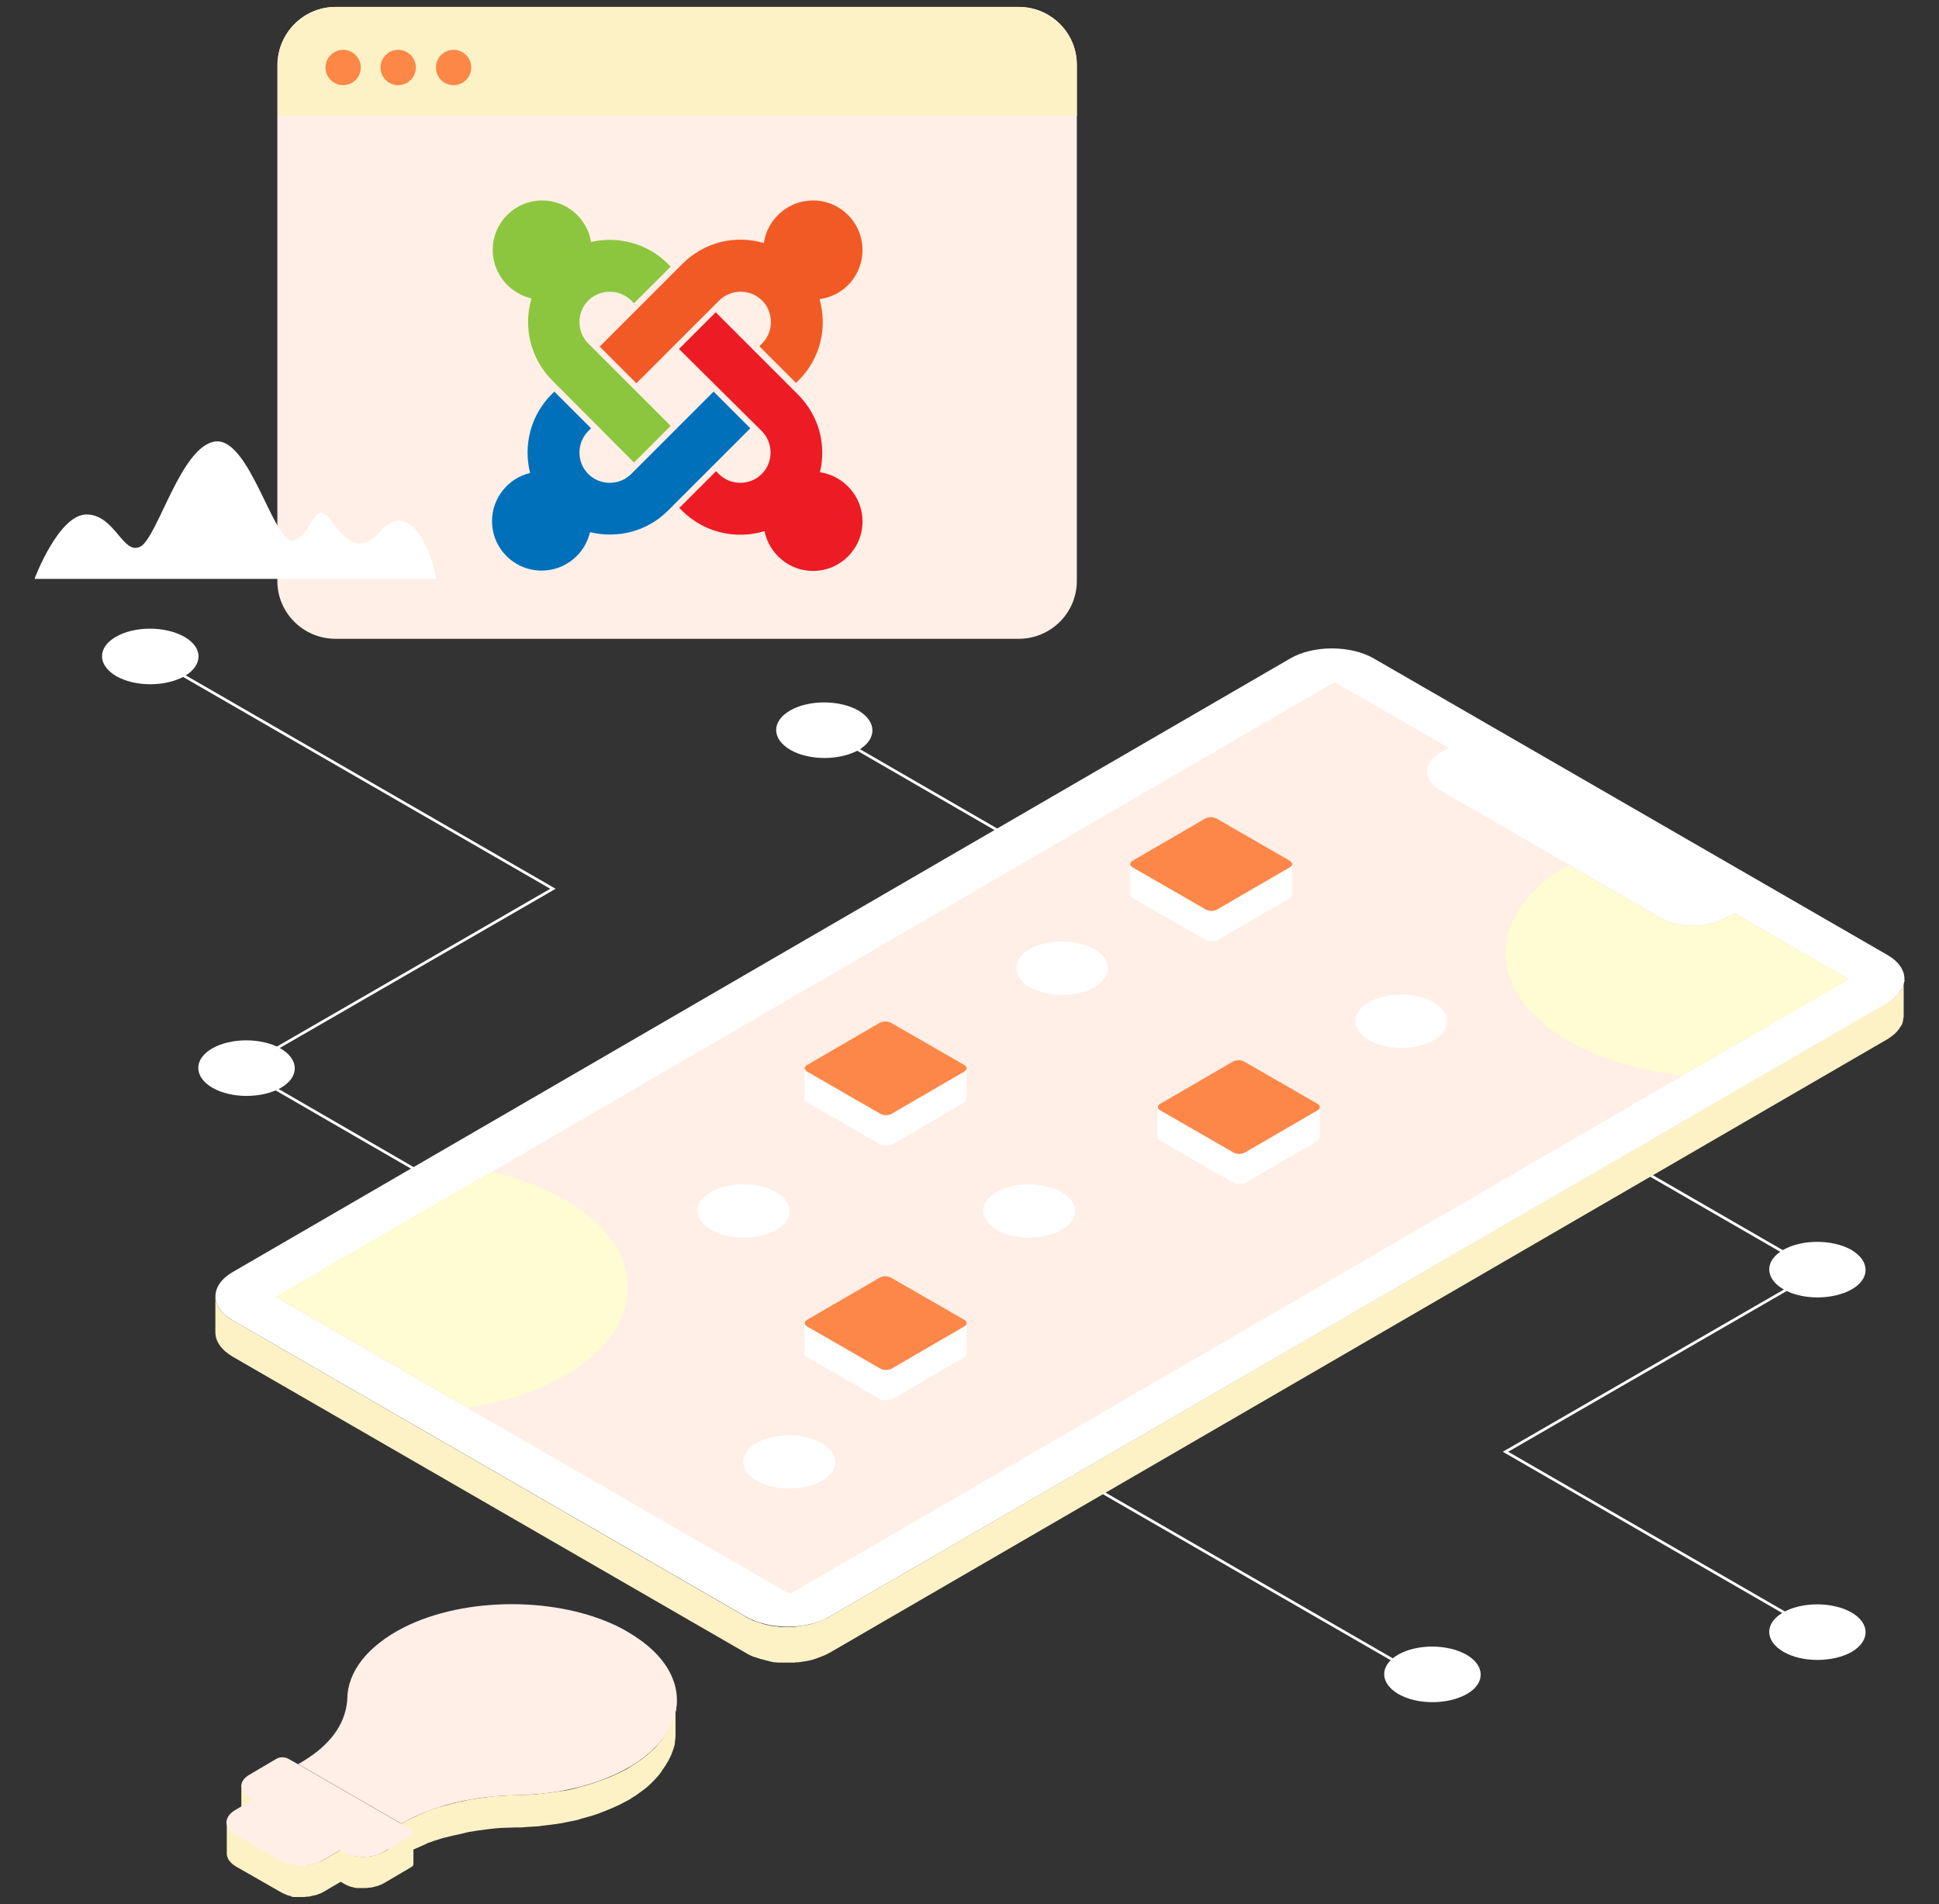 <svg xmlns="http://www.w3.org/2000/svg" xmlns:xlink="http://www.w3.org/1999/xlink" id="Layer_1" x="0px" y="0px" viewBox="0 0 560 550" style="enable-background:new 0 0 560 550;" xml:space="preserve"><rect x="0" y="0" width="560" height="550" fill="#333333" stroke="none"/><style type="text/css">	.st0{fill:#FFEFE6;}	.st1{fill:#FDF2C5;}	.st2{fill:#FD8747;}	.st3{fill:#8CC63E;}	.st4{fill:#F15A25;}	.st5{fill:#ED1B24;}	.st6{fill:#0170BB;}	.st7{fill:none;stroke:#FFFFFF;stroke-width:0.78;stroke-miterlimit:10;}	.st8{enable-background:new    ;}	.st9{fill:#FFFFFF;}	.st10{fill:#FD8748;}	.st11{fill:#FFFBD2;}</style><g>	<g>		<path class="st0" d="M311,18.7v149.1c0,9.2-7.5,16.7-16.8,16.7H96.9c-9.3,0-16.8-7.5-16.8-16.7V18.7C80.2,9.5,87.7,2,96.9,2h197.3   C303.5,2,311,9.5,311,18.7z"></path>		<path class="st1" d="M311,18.7v14.8H80.2V18.7C80.2,9.5,87.7,2,96.9,2h197.3C303.5,2,311,9.5,311,18.7z"></path>		<circle class="st2" cx="99.1" cy="19.5" r="5.1"></circle>		<circle class="st2" cx="115" cy="19.5" r="5.1"></circle>		<circle class="st2" cx="131" cy="19.5" r="5.1"></circle>	</g>	<g>		<path id="j-green_00000088092830023090657240000010245369090226704535_" class="st3" d="M183.1,133.6l10.6-10.6l-23.8-23.8   c-3.4-3.4-3.4-9,0-12.4c3.4-3.4,9-3.4,12.4,0l0.8,0.8l10.6-10.6l-0.8-0.8c-6-6-14.5-8.1-22.2-6.3c-1.1-6.8-7-12-14.1-12   c-7.9,0-14.3,6.4-14.3,14.3c0,6.8,4.8,12.5,11.2,14c-2.4,8.1-0.4,17.2,5.9,23.6L183.1,133.6z"></path>		<path id="j-orange_00000053534334453462976410000002337120773878793897_" class="st4" d="M173.2,100.1L173.2,100.1l10.6,10.6   l11.2-11.2l10.6-10.6l2.1-2.1c3.4-3.4,9-3.4,12.4,0c3.4,3.4,3.4,9,0,12.4l-0.8,0.8l10.6,10.6l0.8-0.8c6.3-6.3,8.3-15.3,6-23.4   c7-0.9,12.4-6.9,12.4-14.2c0-7.9-6.4-14.3-14.3-14.3c-7.2,0-13.2,5.4-14.2,12.3c-8.1-2.4-17.1-0.4-23.5,6L173.2,100.1z"></path>		<path id="j-red_00000083793211430733752400000006728669099903026091_" class="st5" d="M220,124.5c3.4,3.4,3.4,9,0,12.4   c-3.4,3.4-9,3.4-12.4,0l-0.8-0.8l-10.6,10.6l0.8,0.8c6.4,6.4,15.6,8.4,23.8,5.9l0,0c1.3,6.5,7.1,11.5,14,11.5   c7.9,0,14.3-6.4,14.3-14.3c0-7.2-5.4-13.2-12.3-14.2c1.9-7.8-0.2-16.3-6.3-22.4l-23.8-23.8l-10.6,10.6L220,124.5z"></path>		<path id="j-blue_00000032626232462680426880000008408131524589154211_" class="st6" d="M216.7,123.7L216.7,123.7l-10.6-10.6   l-23.8,23.8c-3.4,3.4-9,3.4-12.4,0c-3.4-3.4-3.4-9,0-12.4l0.8-0.8l-10.6-10.6l-0.8,0.8c-6.1,6.1-8.2,14.8-6.2,22.7   c-6.3,1.5-11,7.2-11,13.9c0,7.9,6.4,14.3,14.3,14.3c6.8,0,12.5-4.7,14-11.1c7.8,1.9,16.4-0.1,22.5-6.2L216.7,123.7z"></path>	</g>	<g>		<polyline class="st7" points="434.8,315.3 524.9,367.3 434.8,419.3 524.9,471.3   "></polyline>		<line class="st7" x1="272.4" y1="404.5" x2="418" y2="488.5"></line>		<line class="st7" x1="238.1" y1="210.9" x2="383.6" y2="295"></line>		<polyline class="st7" points="43.4,189.6 159.7,256.7 69.6,308.7 159.7,360.8   "></polyline>		<g>			<g>				<g class="st8">					<path class="st1" d="M550,283.2c0,0.2,0,0.4-0.1,0.5c0,0.1-0.1,0.3-0.1,0.4c0,0.2-0.1,0.3-0.1,0.5c0,0.1-0.1,0.3-0.2,0.4      c-0.1,0.2-0.2,0.4-0.2,0.5c-0.1,0.1-0.2,0.3-0.2,0.4c-0.1,0.2-0.3,0.4-0.4,0.6c-0.1,0.1-0.2,0.2-0.3,0.3      c-0.2,0.3-0.5,0.5-0.7,0.8c-0.1,0.1-0.2,0.2-0.3,0.3c-0.2,0.1-0.3,0.3-0.5,0.4c-0.2,0.1-0.3,0.3-0.5,0.4      c-0.2,0.1-0.4,0.3-0.6,0.4c-0.2,0.1-0.4,0.3-0.7,0.4L239.6,466.9c-0.5,0.3-1.1,0.6-1.6,0.8c-0.2,0.1-0.3,0.1-0.5,0.2      c-0.4,0.2-0.9,0.4-1.3,0.5c-0.2,0.1-0.3,0.1-0.5,0.2c-0.3,0.1-0.6,0.2-0.9,0.3c-0.2,0.1-0.4,0.1-0.7,0.2      c-0.3,0.1-0.6,0.1-1,0.2c-0.2,0-0.4,0.1-0.6,0.1c-0.6,0.1-1.3,0.2-1.9,0.3c-0.2,0-0.4,0-0.6,0.1c-0.4,0-0.8,0.1-1.2,0.1      c-0.2,0-0.5,0-0.7,0c-0.3,0-0.6,0-0.9,0c-0.3,0-0.5,0-0.8,0c-0.3,0-0.6,0-0.9,0c-0.3,0-0.5,0-0.8-0.1c-0.3,0-0.6-0.1-0.9-0.1      c-0.3,0-0.5-0.1-0.8-0.1c-0.3,0-0.6-0.1-0.9-0.2c-0.2,0-0.5-0.1-0.7-0.1c-0.4-0.1-0.7-0.2-1.1-0.3c-0.2-0.1-0.4-0.1-0.6-0.2      c-0.6-0.2-1.2-0.4-1.8-0.6c-0.3-0.1-0.6-0.2-0.9-0.4c-0.1-0.1-0.3-0.1-0.4-0.2c-0.4-0.2-0.9-0.4-1.3-0.7L67.3,381.4      c-3.4-1.9-5.1-4.5-5.1-7.1l0,10.5c0,2.6,1.7,5.1,5.1,7.1l148.1,85.5c0.4,0.2,0.8,0.5,1.3,0.7c0.1,0.1,0.3,0.1,0.4,0.2      c0.3,0.1,0.5,0.2,0.8,0.3c0,0,0.1,0,0.1,0c0.6,0.2,1.2,0.4,1.8,0.6c0,0,0.1,0,0.1,0c0.1,0,0.3,0.1,0.4,0.1      c0.4,0.1,0.7,0.2,1.1,0.3c0.1,0,0.2,0,0.3,0.1c0.1,0,0.3,0,0.4,0.1c0.3,0.1,0.6,0.1,0.9,0.2c0.1,0,0.2,0,0.4,0.1      c0.1,0,0.3,0,0.4,0c0.3,0,0.6,0.1,0.9,0.1c0.1,0,0.3,0,0.4,0c0.1,0,0.3,0,0.4,0c0.3,0,0.6,0,0.9,0c0.1,0,0.3,0,0.4,0      c0.1,0,0.2,0,0.4,0c0.3,0,0.6,0,0.9,0c0.2,0,0.3,0,0.5,0c0.1,0,0.2,0,0.3,0c0.4,0,0.8,0,1.2-0.1c0.2,0,0.3,0,0.5,0      c0,0,0.1,0,0.1,0c0.7-0.1,1.3-0.2,1.9-0.3c0,0,0.1,0,0.1,0c0.2,0,0.4-0.1,0.5-0.1c0.3-0.1,0.6-0.1,1-0.2      c0.2-0.1,0.4-0.1,0.7-0.2c0.3-0.1,0.6-0.2,0.9-0.3c0.1,0,0.1,0,0.2-0.1c0.1,0,0.2-0.1,0.3-0.1c0.5-0.2,0.9-0.3,1.3-0.5      c0.2-0.1,0.3-0.1,0.5-0.2c0.6-0.3,1.1-0.5,1.6-0.8L545,300.2c0.1,0,0.1-0.1,0.2-0.1c0.2-0.1,0.3-0.2,0.4-0.3      c0.2-0.1,0.4-0.3,0.6-0.4c0.2-0.1,0.3-0.3,0.5-0.4c0.2-0.1,0.4-0.3,0.5-0.4c0,0,0.1-0.1,0.1-0.1c0.1-0.1,0.1-0.1,0.2-0.2      c0.3-0.3,0.5-0.5,0.7-0.8c0-0.1,0.1-0.1,0.2-0.2c0-0.1,0.1-0.1,0.1-0.2c0.1-0.2,0.3-0.4,0.4-0.6c0.1-0.1,0.1-0.2,0.2-0.3      c0,0,0-0.1,0.1-0.1c0.1-0.2,0.2-0.4,0.2-0.5c0-0.1,0.1-0.2,0.1-0.3c0,0,0-0.1,0-0.1c0.1-0.2,0.1-0.3,0.1-0.5      c0-0.1,0.1-0.2,0.1-0.3c0,0,0-0.1,0-0.1c0-0.2,0-0.4,0.1-0.5c0-0.1,0-0.2,0-0.4c0-0.1,0-0.1,0-0.2l0-10.5      C550,282.9,550,283.1,550,283.2z"></path>					<path class="st9" d="M544.9,275.7l-148.1-85.5c-6.7-3.9-17.6-3.9-24.2,0L67.2,367.4c-6.7,3.9-6.6,10.2,0.1,14l148.1,85.5      c6.7,3.9,17.6,3.9,24.2,0L545,289.7C551.7,285.8,551.7,279.5,544.9,275.7z"></path>				</g>			</g>			<path class="st0" d="M534,282.8l-47.9,27.8l-258,149.8l-92.9-53.6l-55.6-32.1l62.2-36.1h0L385.4,197l33,19l-2.3,1.3    c-5.3,3.1-5.3,8,0.1,11.1l36.7,21.2l26.5,15.3c5.3,3.1,13.9,3.1,19.2,0l2.3-1.3L534,282.8z"></path>			<g>				<g>					<g class="st8">						<path class="st9" d="M373.1,249.8C373.1,249.8,373.1,249.8,373.1,249.8c0,0.1-0.1,0.2-0.1,0.2c0,0,0,0,0,0       c-0.1,0.1-0.1,0.1-0.2,0.2c0,0-0.1,0.1-0.2,0.1c0,0-0.1,0.1-0.1,0.1l-21,12.2c-0.1,0.1-0.3,0.1-0.5,0.2c-0.1,0-0.1,0-0.2,0.1       c-0.1,0-0.2,0-0.2,0.1c-0.1,0-0.2,0-0.3,0c0,0,0,0-0.1,0c-0.1,0-0.3,0-0.4,0c0,0,0,0-0.1,0c-0.1,0-0.3,0-0.4,0c0,0,0,0-0.1,0       c-0.1,0-0.2,0-0.4-0.1c0,0,0,0-0.1,0c-0.1,0-0.2-0.1-0.3-0.1c0,0,0,0-0.1,0c-0.1,0-0.2-0.1-0.3-0.2L327,250.5       c-0.5-0.3-0.7-0.6-0.7-0.9l0,8.8c0,0.3,0.2,0.7,0.7,0.9l21.2,12.2c0.1,0.1,0.2,0.1,0.3,0.2c0,0,0,0,0,0c0,0,0,0,0.1,0       c0.1,0,0.1,0,0.2,0.1c0,0,0.1,0,0.1,0c0,0,0,0,0.1,0c0,0,0,0,0.1,0c0.1,0,0.2,0,0.2,0c0,0,0.1,0,0.1,0c0,0,0,0,0.1,0       c0,0,0.1,0,0.1,0c0.1,0,0.2,0,0.2,0c0,0,0,0,0.1,0c0,0,0,0,0.1,0c0,0,0.1,0,0.1,0c0.1,0,0.2,0,0.3,0c0,0,0,0,0,0       c0,0,0,0,0.1,0c0.1,0,0.1,0,0.2,0c0,0,0.1,0,0.1,0c0.1,0,0.2,0,0.2-0.1c0,0,0.1,0,0.1,0c0,0,0,0,0.1,0       c0.2-0.1,0.3-0.1,0.5-0.2l21-12.2c0,0,0,0,0,0c0,0,0.1-0.1,0.1-0.1c0.1,0,0.1-0.1,0.2-0.1c0,0,0,0,0,0c0.1,0,0.1-0.1,0.1-0.2       c0,0,0,0,0,0c0,0,0,0,0,0c0,0,0,0,0-0.1c0,0,0-0.1,0.1-0.1c0,0,0,0,0,0c0,0,0,0,0,0c0,0,0-0.1,0-0.1c0,0,0-0.1,0-0.1       c0,0,0,0,0,0l0-8.8C373.2,249.7,373.2,249.7,373.1,249.8z"></path>						<path class="st10" d="M372.5,248.6l-21.2-12.2c-0.9-0.5-2.3-0.5-3.2,0l-21,12.2c-0.9,0.5-0.9,1.4,0,1.9l21.2,12.2       c0.9,0.5,2.3,0.5,3.2,0l21-12.2C373.4,250,373.4,249.2,372.5,248.6z"></path>					</g>				</g>				<g>					<g class="st8">						<path class="st9" d="M381.1,319.9C381.1,319.9,381.1,319.9,381.1,319.9c0,0.1-0.1,0.2-0.1,0.2c0,0,0,0,0,0       c-0.1,0.1-0.1,0.1-0.2,0.2c0,0-0.1,0.1-0.2,0.1c0,0-0.1,0.1-0.1,0.1l-21,12.2c-0.1,0.1-0.3,0.1-0.5,0.2c-0.1,0-0.1,0-0.2,0.1       c-0.1,0-0.2,0-0.2,0.1c-0.1,0-0.2,0-0.3,0c0,0,0,0-0.1,0c-0.1,0-0.3,0-0.4,0c0,0,0,0-0.1,0c-0.1,0-0.3,0-0.4,0c0,0,0,0-0.1,0       c-0.1,0-0.2,0-0.4-0.1c0,0,0,0-0.1,0c-0.1,0-0.2-0.1-0.3-0.1c0,0,0,0-0.1,0c-0.1,0-0.2-0.1-0.3-0.2L335,320.6       c-0.5-0.3-0.7-0.6-0.7-0.9l0,8.8c0,0.3,0.2,0.7,0.7,0.9l21.2,12.2c0.1,0.1,0.2,0.1,0.3,0.2c0,0,0,0,0,0c0,0,0,0,0.1,0       c0.1,0,0.1,0,0.2,0.1c0,0,0.1,0,0.1,0c0,0,0,0,0.1,0c0,0,0,0,0.1,0c0.1,0,0.2,0,0.2,0c0,0,0.1,0,0.1,0c0,0,0,0,0.1,0       c0,0,0.1,0,0.1,0c0.1,0,0.2,0,0.2,0c0,0,0,0,0.1,0c0,0,0,0,0.1,0c0,0,0.1,0,0.1,0c0.1,0,0.2,0,0.3,0c0,0,0,0,0,0       c0,0,0,0,0.1,0c0.1,0,0.1,0,0.2,0c0,0,0.1,0,0.1,0c0.1,0,0.2,0,0.2-0.1c0,0,0.1,0,0.1,0c0,0,0,0,0.1,0       c0.2-0.1,0.3-0.1,0.5-0.2l21-12.2c0,0,0,0,0,0c0,0,0.1-0.1,0.1-0.1c0.1,0,0.1-0.1,0.2-0.1c0,0,0,0,0,0c0.1,0,0.1-0.1,0.1-0.2       c0,0,0,0,0,0c0,0,0,0,0,0c0,0,0,0,0-0.1c0,0,0-0.1,0.1-0.1c0,0,0,0,0,0c0,0,0,0,0,0c0,0,0-0.1,0-0.1c0,0,0-0.1,0-0.1       c0,0,0,0,0,0l0-8.8C381.2,319.8,381.1,319.9,381.1,319.9z"></path>						<path class="st10" d="M380.5,318.8l-21.2-12.2c-0.9-0.5-2.3-0.5-3.2,0l-21,12.2c-0.9,0.5-0.9,1.4,0,1.9l21.2,12.2       c0.9,0.5,2.3,0.5,3.2,0l21-12.2C381.4,320.1,381.4,319.3,380.5,318.8z"></path>					</g>				</g>				<g>					<g class="st8">						<path class="st9" d="M279.1,308.8C279.1,308.8,279.1,308.8,279.1,308.8c0,0.1-0.1,0.2-0.1,0.2c0,0,0,0,0,0       c-0.1,0.1-0.1,0.1-0.2,0.2c0,0-0.1,0.1-0.2,0.1c0,0-0.1,0.1-0.1,0.1l-21,12.2c-0.1,0.1-0.3,0.1-0.5,0.2c-0.1,0-0.1,0-0.2,0.1       c-0.1,0-0.2,0-0.2,0.1c-0.1,0-0.2,0-0.3,0c0,0,0,0-0.1,0c-0.1,0-0.3,0-0.4,0c0,0,0,0-0.1,0c-0.1,0-0.3,0-0.4,0c0,0,0,0-0.1,0       c-0.1,0-0.2,0-0.4-0.1c0,0,0,0-0.1,0c-0.1,0-0.2-0.1-0.3-0.1c0,0,0,0-0.1,0c-0.1,0-0.2-0.1-0.3-0.2L233,309.5       c-0.5-0.3-0.7-0.6-0.7-0.9l0,8.8c0,0.3,0.2,0.7,0.7,0.9l21.2,12.2c0.1,0.1,0.2,0.1,0.3,0.2c0,0,0,0,0,0c0,0,0,0,0.1,0       c0.1,0,0.1,0,0.2,0.1c0,0,0.1,0,0.1,0c0,0,0,0,0.1,0c0,0,0,0,0.1,0c0.1,0,0.2,0,0.2,0c0,0,0.1,0,0.1,0c0,0,0,0,0.1,0       c0,0,0.1,0,0.1,0c0.1,0,0.2,0,0.2,0c0,0,0,0,0.1,0c0,0,0,0,0.1,0c0,0,0.1,0,0.1,0c0.1,0,0.2,0,0.3,0c0,0,0,0,0,0       c0,0,0,0,0.1,0c0.1,0,0.1,0,0.2,0c0,0,0.1,0,0.1,0c0.1,0,0.2,0,0.2-0.1c0,0,0.1,0,0.1,0c0,0,0,0,0.1,0       c0.2-0.1,0.3-0.1,0.5-0.2l21-12.2c0,0,0,0,0,0c0,0,0.1-0.1,0.1-0.1c0.1,0,0.1-0.1,0.2-0.1c0,0,0,0,0,0c0.1,0,0.1-0.1,0.1-0.2       c0,0,0,0,0,0c0,0,0,0,0,0c0,0,0,0,0-0.1c0,0,0-0.1,0.1-0.1c0,0,0,0,0,0c0,0,0,0,0,0c0,0,0-0.1,0-0.1c0,0,0-0.1,0-0.1       c0,0,0,0,0,0l0-8.8C279.2,308.6,279.2,308.7,279.1,308.8z"></path>						<path class="st10" d="M278.5,307.6l-21.2-12.2c-0.9-0.5-2.3-0.5-3.2,0l-21,12.2c-0.9,0.5-0.9,1.4,0,1.9l21.2,12.2       c0.9,0.5,2.3,0.5,3.2,0l21-12.2C279.4,308.9,279.4,308.1,278.5,307.6z"></path>					</g>				</g>				<g>					<g class="st8">						<path class="st9" d="M279.1,382.4C279.1,382.4,279.1,382.4,279.1,382.4c0,0.1-0.1,0.2-0.1,0.2c0,0,0,0,0,0       c-0.1,0.1-0.1,0.1-0.2,0.2c0,0-0.1,0.1-0.2,0.1c0,0-0.1,0.1-0.1,0.1l-21,12.2c-0.1,0.1-0.3,0.1-0.5,0.2c-0.1,0-0.1,0-0.2,0.1       c-0.1,0-0.2,0-0.2,0.1c-0.1,0-0.2,0-0.3,0c0,0,0,0-0.1,0c-0.1,0-0.3,0-0.4,0c0,0,0,0-0.1,0c-0.1,0-0.3,0-0.4,0c0,0,0,0-0.1,0       c-0.1,0-0.2,0-0.4-0.1c0,0,0,0-0.1,0c-0.1,0-0.2-0.1-0.3-0.1c0,0,0,0-0.1,0c-0.1,0-0.2-0.1-0.3-0.2L233,383.1       c-0.5-0.3-0.7-0.6-0.7-0.9l0,8.8c0,0.3,0.2,0.7,0.7,0.9l21.2,12.2c0.1,0.1,0.2,0.1,0.3,0.2c0,0,0,0,0,0c0,0,0,0,0.1,0       c0.1,0,0.1,0,0.2,0.1c0,0,0.1,0,0.1,0c0,0,0,0,0.1,0c0,0,0,0,0.1,0c0.1,0,0.2,0,0.2,0c0,0,0.1,0,0.1,0c0,0,0,0,0.1,0       c0,0,0.1,0,0.1,0c0.1,0,0.2,0,0.2,0c0,0,0,0,0.1,0c0,0,0,0,0.1,0c0,0,0.1,0,0.1,0c0.1,0,0.2,0,0.3,0c0,0,0,0,0,0       c0,0,0,0,0.1,0c0.1,0,0.1,0,0.2,0c0,0,0.1,0,0.1,0c0.1,0,0.2,0,0.2-0.1c0,0,0.1,0,0.1,0c0,0,0,0,0.1,0       c0.2-0.1,0.3-0.1,0.5-0.2l21-12.2c0,0,0,0,0,0c0,0,0.1-0.1,0.1-0.1c0.1,0,0.1-0.1,0.2-0.1c0,0,0,0,0,0c0.1,0,0.1-0.1,0.1-0.2       c0,0,0,0,0,0c0,0,0,0,0,0c0,0,0,0,0-0.1c0,0,0-0.1,0.1-0.1c0,0,0,0,0,0c0,0,0,0,0,0c0,0,0-0.1,0-0.1c0,0,0-0.1,0-0.1       c0,0,0,0,0,0l0-8.8C279.2,382.2,279.2,382.3,279.1,382.4z"></path>						<path class="st10" d="M278.5,381.2L257.3,369c-0.9-0.5-2.3-0.5-3.2,0l-21,12.2c-0.9,0.5-0.9,1.4,0,1.9l21.2,12.2       c0.9,0.5,2.3,0.5,3.2,0l21-12.2C279.4,382.6,279.4,381.7,278.5,381.2z"></path>					</g>				</g>				<path class="st11" d="M534,282.8l-47.9,27.8c-12.1-1.2-23.7-4.5-33-9.9c-24.3-14-24.4-36.8-0.3-50.8c0,0,0.1,0,0.1-0.1     l26.5,15.3c5.3,3.1,13.9,3.1,19.2,0l2.3-1.3L534,282.8z"></path>				<path class="st11" d="M163.3,397.2c-8.1,4.7-17.8,7.8-28.1,9.4l-55.6-32.1l62.2-36.1h0c7.8,1.7,15,4.4,21.3,8     C187.3,360.5,187.5,383.2,163.3,397.2z"></path>				<path class="st9" d="M306.6,344.3c-5.2-3-13.6-3-18.8,0c-5.2,3-5.1,7.9,0.1,10.9c5.2,3,13.6,3,18.8,0     C311.8,352.2,311.8,347.3,306.6,344.3z"></path>				<path class="st9" d="M414.1,289.5c-5.2-3-13.6-3-18.8,0c-5.2,3-5.1,7.9,0.1,10.9c5.2,3,13.6,3,18.8,0     C419.3,297.4,419.3,292.5,414.1,289.5z"></path>				<path class="st9" d="M316.1,274.2c-5.2-3-13.6-3-18.8,0c-5.2,3-5.1,7.9,0.1,10.9c5.2,3,13.6,3,18.8,0     C321.3,282.1,321.3,277.2,316.1,274.2z"></path>				<path class="st9" d="M224.1,344.3c-5.2-3-13.6-3-18.8,0c-5.2,3-5.1,7.9,0.1,10.9c5.2,3,13.6,3,18.8,0S229.3,347.3,224.1,344.3z"></path>				<path class="st9" d="M237.3,416.8c-5.2-3-13.6-3-18.8,0c-5.2,3-5.1,7.9,0.1,10.9c5.2,3,13.6,3,18.8,0     C242.6,424.7,242.5,419.8,237.3,416.8z"></path>			</g>		</g>		<path class="st9" d="M423.5,477.9c-5.5-3.1-14.3-3.1-19.7,0c-5.4,3.1-5.4,8.2,0.1,11.4c5.4,3.1,14.2,3.1,19.7,0   S428.9,481,423.5,477.9z"></path>		<path class="st9" d="M247.9,205.2c-5.5-3.1-14.3-3.1-19.7,0c-5.4,3.1-5.4,8.2,0.1,11.4c5.4,3.1,14.2,3.1,19.7,0   C253.3,213.5,253.3,208.4,247.9,205.2z"></path>		<path class="st9" d="M81,302.8c-5.5-3.1-14.3-3.1-19.7,0s-5.4,8.2,0.1,11.4c5.4,3.1,14.2,3.1,19.7,0C86.5,311.1,86.5,306,81,302.8   z"></path>		<path class="st9" d="M53.2,183.9c-5.5-3.1-14.3-3.1-19.7,0s-5.4,8.2,0.1,11.4c5.4,3.1,14.2,3.1,19.7,0   C58.7,192.1,58.7,187,53.2,183.9z"></path>		<path class="st9" d="M534.7,465.7c-5.5-3.1-14.3-3.1-19.7,0c-5.4,3.1-5.4,8.2,0.1,11.4c5.4,3.1,14.2,3.1,19.7,0   C540.2,473.9,540.1,468.8,534.7,465.7z"></path>		<path class="st9" d="M534.7,361c-5.5-3.1-14.3-3.1-19.7,0c-5.4,3.1-5.4,8.2,0.1,11.4c5.4,3.1,14.2,3.1,19.7,0   C540.2,369.3,540.1,364.2,534.7,361z"></path>	</g>	<path class="st9" d="M10,167.1c0,0,7-18.7,15.1-18.5c8.1,0.1,10.4,11.8,15.4,9.3c5-2.5,11.8-29.4,21.8-30.4  c9.9-1,16.9,29.9,22.4,28.6c5.5-1.3,6-12.6,10.8-5.9s8.6,9.6,14.5,3.1c8.5-9.3,14.7,6,16,13.9H10z"></path>	<g>		<g class="st8">			<path class="st1" d="M195.4,491.7c0,0.7-0.1,1.4-0.2,2.1c0,0.2,0,0.3-0.1,0.5c-0.2,0.8-0.4,1.6-0.7,2.3c-0.1,0.2-0.1,0.3-0.2,0.5    c-0.3,0.7-0.6,1.4-1,2.2c-0.1,0.1-0.1,0.2-0.2,0.4c-0.1,0.2-0.2,0.3-0.3,0.5c-0.2,0.4-0.5,0.7-0.7,1.1c-0.1,0.2-0.3,0.4-0.4,0.6    c-0.2,0.3-0.4,0.5-0.6,0.8c-0.6,0.7-1.2,1.4-1.8,2.1c-0.4,0.4-0.8,0.7-1.2,1.1c-0.7,0.7-1.5,1.3-2.4,2c-0.1,0.1-0.3,0.2-0.4,0.3    c-0.8,0.6-1.6,1.1-2.5,1.7c-0.4,0.2-0.7,0.4-1.1,0.7c-1,0.6-2.1,1.1-3.1,1.6c-0.3,0.1-0.6,0.3-0.9,0.4c-0.9,0.4-1.7,0.8-2.6,1.1    c-0.3,0.1-0.5,0.2-0.8,0.3c-1.1,0.4-2.2,0.8-3.4,1.2c-1,0.3-1.9,0.6-2.9,0.8c-0.4,0.1-0.9,0.3-1.3,0.4c-1.4,0.4-2.9,0.7-4.4,0.9    c0,0-0.1,0-0.1,0c-1.8,0.3-3.5,0.5-5.3,0.7c-0.6,0.1-1.1,0.1-1.7,0.2c-1.1,0.1-2.1,0.2-3.2,0.2c-0.9,0-1.8,0.1-2.7,0.1    c-0.6,0-1.2,0-1.8,0c-0.4,0-0.7,0.1-1.1,0.1c-1.2,0.1-2.3,0.1-3.4,0.2c-0.4,0-0.7,0-1.1,0.1c-0.2,0-0.4,0.1-0.6,0.1    c-1.9,0.2-3.8,0.5-5.6,0.8c0,0-0.1,0-0.1,0c-0.4,0.1-0.8,0.2-1.2,0.3c-1,0.2-2.1,0.4-3.1,0.7c-0.6,0.1-1.1,0.3-1.6,0.4    c-0.9,0.2-1.7,0.5-2.6,0.7c-0.1,0-0.3,0.1-0.4,0.1c-1,0.3-2,0.7-3,1c-0.2,0.1-0.4,0.2-0.6,0.3c-0.9,0.4-1.8,0.7-2.7,1.2    c-0.3,0.1-0.6,0.3-0.9,0.4c-1,0.5-2.1,1-3,1.6l-0.6,0.3l-29.8-17.2l0,9.3l29.8,17.2l0.6-0.3c1-0.6,2-1.1,3-1.6    c0.3-0.1,0.6-0.3,0.9-0.4c0.9-0.4,1.8-0.8,2.7-1.2c0.2-0.1,0.4-0.2,0.6-0.3c1.1-0.4,2.2-0.8,3.3-1.1c0.8-0.3,1.7-0.5,2.6-0.7    c0.5-0.1,1.1-0.3,1.6-0.4c1-0.2,2-0.4,3.1-0.7c0.4-0.1,0.9-0.2,1.3-0.3c1.8-0.3,3.7-0.6,5.6-0.8c0.6-0.1,1.1-0.1,1.7-0.2    c1.1-0.1,2.3-0.2,3.4-0.2c1,0,1.9-0.1,2.9-0.1c0.5,0,1.1,0,1.6,0c0.4,0,0.7-0.1,1.1-0.1c1.1-0.1,2.1-0.1,3.2-0.2    c0.3,0,0.7,0,1-0.1c0.2,0,0.4-0.1,0.7-0.1c1.8-0.2,3.6-0.4,5.3-0.7c0,0,0.1,0,0.1,0c0,0,0,0,0,0c1.5-0.3,2.9-0.6,4.4-0.9    c0.4-0.1,0.9-0.2,1.3-0.4c1-0.3,2-0.5,2.9-0.8c0.1,0,0.2,0,0.3-0.1c1.1-0.3,2.1-0.7,3.1-1.1c0.3-0.1,0.5-0.2,0.8-0.3    c0.9-0.4,1.8-0.7,2.6-1.1c0.3-0.1,0.6-0.3,0.9-0.4c1.1-0.5,2.1-1.1,3.1-1.6c0.2-0.1,0.5-0.3,0.7-0.4c0.1-0.1,0.2-0.2,0.4-0.3    c0.9-0.5,1.7-1.1,2.5-1.7c0.1-0.1,0.3-0.2,0.4-0.3c0.9-0.6,1.7-1.3,2.4-2c0.1-0.1,0.2-0.1,0.2-0.2c0.3-0.3,0.6-0.6,0.9-0.9    c0.7-0.7,1.3-1.4,1.8-2.1c0.1-0.1,0.2-0.2,0.2-0.3c0.1-0.2,0.3-0.4,0.4-0.6c0.1-0.2,0.3-0.4,0.4-0.6c0.3-0.4,0.5-0.7,0.7-1.1    c0.1-0.2,0.2-0.3,0.3-0.5c0,0,0.1-0.1,0.1-0.1c0-0.1,0.1-0.2,0.1-0.2c0.4-0.7,0.7-1.4,1-2.1c0-0.1,0.1-0.2,0.1-0.3    c0-0.1,0-0.1,0.1-0.2c0.3-0.8,0.5-1.6,0.7-2.3c0,0,0-0.1,0-0.1c0-0.1,0-0.2,0-0.3c0.1-0.7,0.2-1.4,0.2-2.1c0-0.1,0-0.2,0-0.3    c0-0.1,0-0.3,0-0.4l0-9.3C195.4,491.2,195.4,491.5,195.4,491.7z"></path>			<g>				<path class="st0" d="M181.4,471.4c3.1,1.8,5.7,3.8,7.8,5.9c8.4,8.5,8.4,19,0,27.4c-2,2-4.5,4-7.5,5.7c-9,5.2-20.7,7.9-32.5,8.1     c-12.3,0.2-24,2.9-32.7,7.9l-0.6,0.3l-29.8-17.2l0.6-0.3c1.8-1.1,3.5-2.2,5-3.4c3.1-2.5,5.5-5.4,6.9-8.4c1-2.2,1.6-4.5,1.7-6.8     c0.1-7.6,5.6-15.1,16.4-20.6c17.7-8.9,44.5-8.9,62.2,0C179.7,470.4,180.6,470.9,181.4,471.4z"></path>			</g>		</g>		<g class="st8">			<g>				<path class="st1" d="M72.1,528.4l1,0.6l0-9.3l-1-0.6c-1.6-0.9-2.4-2.1-2.4-3.3l0,9.3C69.7,526.3,70.5,527.5,72.1,528.4z"></path>				<path class="st1" d="M119.1,529.8C119.1,529.8,119.1,529.8,119.1,529.8c-0.1,0.2-0.3,0.3-0.5,0.5l-7.8,4.6     c-0.5,0.3-1,0.5-1.6,0.7c-0.2,0.1-0.4,0.1-0.6,0.2c-0.3,0.1-0.5,0.1-0.8,0.2c-0.3,0.1-0.6,0.1-1,0.2c-0.1,0-0.2,0-0.3,0     c-0.4,0-0.9,0.1-1.4,0.1c-0.1,0-0.1,0-0.2,0c-0.4,0-0.9,0-1.3-0.1c-0.1,0-0.1,0-0.2,0c-0.4-0.1-0.9-0.1-1.3-0.2     c-0.1,0-0.2,0-0.2-0.1c-0.4-0.1-0.8-0.2-1.1-0.3c-0.1,0-0.1,0-0.2-0.1c-0.4-0.2-0.8-0.4-1.2-0.6l-1-0.6l-5.1,3     c-0.5,0.3-1.1,0.5-1.7,0.7c-0.2,0.1-0.4,0.1-0.6,0.2c-0.3,0.1-0.6,0.2-0.9,0.2c-0.3,0.1-0.7,0.1-1,0.2c-0.1,0-0.2,0-0.3,0     c-0.5,0.1-1,0.1-1.4,0.1c-0.1,0-0.2,0-0.2,0c-0.5,0-1,0-1.4-0.1c-0.1,0-0.1,0-0.2,0c-0.5-0.1-0.9-0.1-1.4-0.2     c-0.1,0-0.2,0-0.2-0.1c-0.4-0.1-0.8-0.2-1.2-0.4c-0.1,0-0.1,0-0.2-0.1c-0.5-0.2-0.9-0.4-1.3-0.6L68,529.7     c-1.6-1-2.5-2.2-2.5-3.5c0,0,0,0,0-0.1l0,9.3c0,0,0,0,0,0.1c0.1,1.3,0.9,2.5,2.5,3.5l13.1,7.5c0.4,0.2,0.8,0.4,1.2,0.6     c0,0,0,0,0.1,0c0.1,0,0.1,0,0.2,0.1c0.2,0.1,0.5,0.2,0.8,0.3c0.1,0,0.3,0.1,0.4,0.1c0.1,0,0.2,0,0.2,0.1c0.1,0,0.1,0,0.2,0.1     c0.3,0.1,0.6,0.1,0.9,0.1c0.1,0,0.2,0,0.3,0c0.1,0,0.1,0,0.2,0c0.1,0,0.2,0,0.3,0c0.3,0,0.6,0,0.8,0c0.1,0,0.2,0,0.3,0     c0.1,0,0.2,0,0.2,0c0.1,0,0.3,0,0.4,0c0.3,0,0.6,0,1-0.1c0,0,0.1,0,0.1,0c0.1,0,0.2,0,0.3,0c0.2,0,0.5-0.1,0.7-0.1     c0.1,0,0.2-0.1,0.3-0.1c0.3-0.1,0.6-0.1,0.9-0.2c0.1,0,0.3-0.1,0.5-0.1c0.1,0,0.1-0.1,0.2-0.1c0.6-0.2,1.2-0.4,1.7-0.7l5.1-3     l1,0.6c0.4,0.2,0.8,0.4,1.2,0.6c0,0,0,0,0.1,0c0.1,0,0.1,0,0.2,0.1c0.2,0.1,0.5,0.2,0.7,0.2c0.1,0,0.3,0.1,0.4,0.1     c0.1,0,0.2,0,0.2,0.1c0.1,0,0.1,0,0.2,0c0.3,0.1,0.5,0.1,0.8,0.1c0.1,0,0.2,0,0.3,0c0.1,0,0.1,0,0.2,0c0.1,0,0.2,0,0.3,0     c0.3,0,0.5,0,0.8,0c0.1,0,0.2,0,0.3,0c0.1,0,0.1,0,0.2,0c0.1,0,0.2,0,0.3,0c0.3,0,0.6,0,0.9-0.1c0,0,0.1,0,0.1,0     c0.1,0,0.2,0,0.3,0c0.2,0,0.5-0.1,0.7-0.1c0.1,0,0.2-0.1,0.3-0.1c0.3-0.1,0.5-0.1,0.8-0.2c0.1,0,0.3-0.1,0.4-0.1     c0.1,0,0.1-0.1,0.2-0.1c0.6-0.2,1.1-0.4,1.6-0.7l7.8-4.6c0,0,0,0,0,0c0.1-0.1,0.2-0.1,0.3-0.2c0.1-0.1,0.1-0.1,0.2-0.2     c0,0,0,0,0,0c0,0,0,0,0,0c0,0,0-0.1,0.1-0.1c0,0,0-0.1,0.1-0.1c0,0,0-0.1,0-0.1c0,0,0-0.1,0-0.1c0,0,0,0,0,0l0-9.3     C119.2,529.4,119.2,529.6,119.1,529.8z"></path>			</g>			<path class="st0" d="M118.5,528.2l-2.7-1.5l-29.8-17.2l-2.7-1.5c-1-0.6-2.5-0.6-3.5,0l-7.8,4.6c-3.1,1.8-3.1,4.8,0,6.6l1,0.6    l-5.1,3c-1.7,1-2.5,2.3-2.5,3.6c0.1,1.3,0.9,2.5,2.5,3.5l13.1,7.5c3.4,1.9,8.8,1.9,12.1,0l5.1-3l1,0.6c3.2,1.8,8.3,1.8,11.4,0    l7.8-4.6C119.5,529.7,119.5,528.8,118.5,528.2z"></path>		</g>	</g></g></svg>